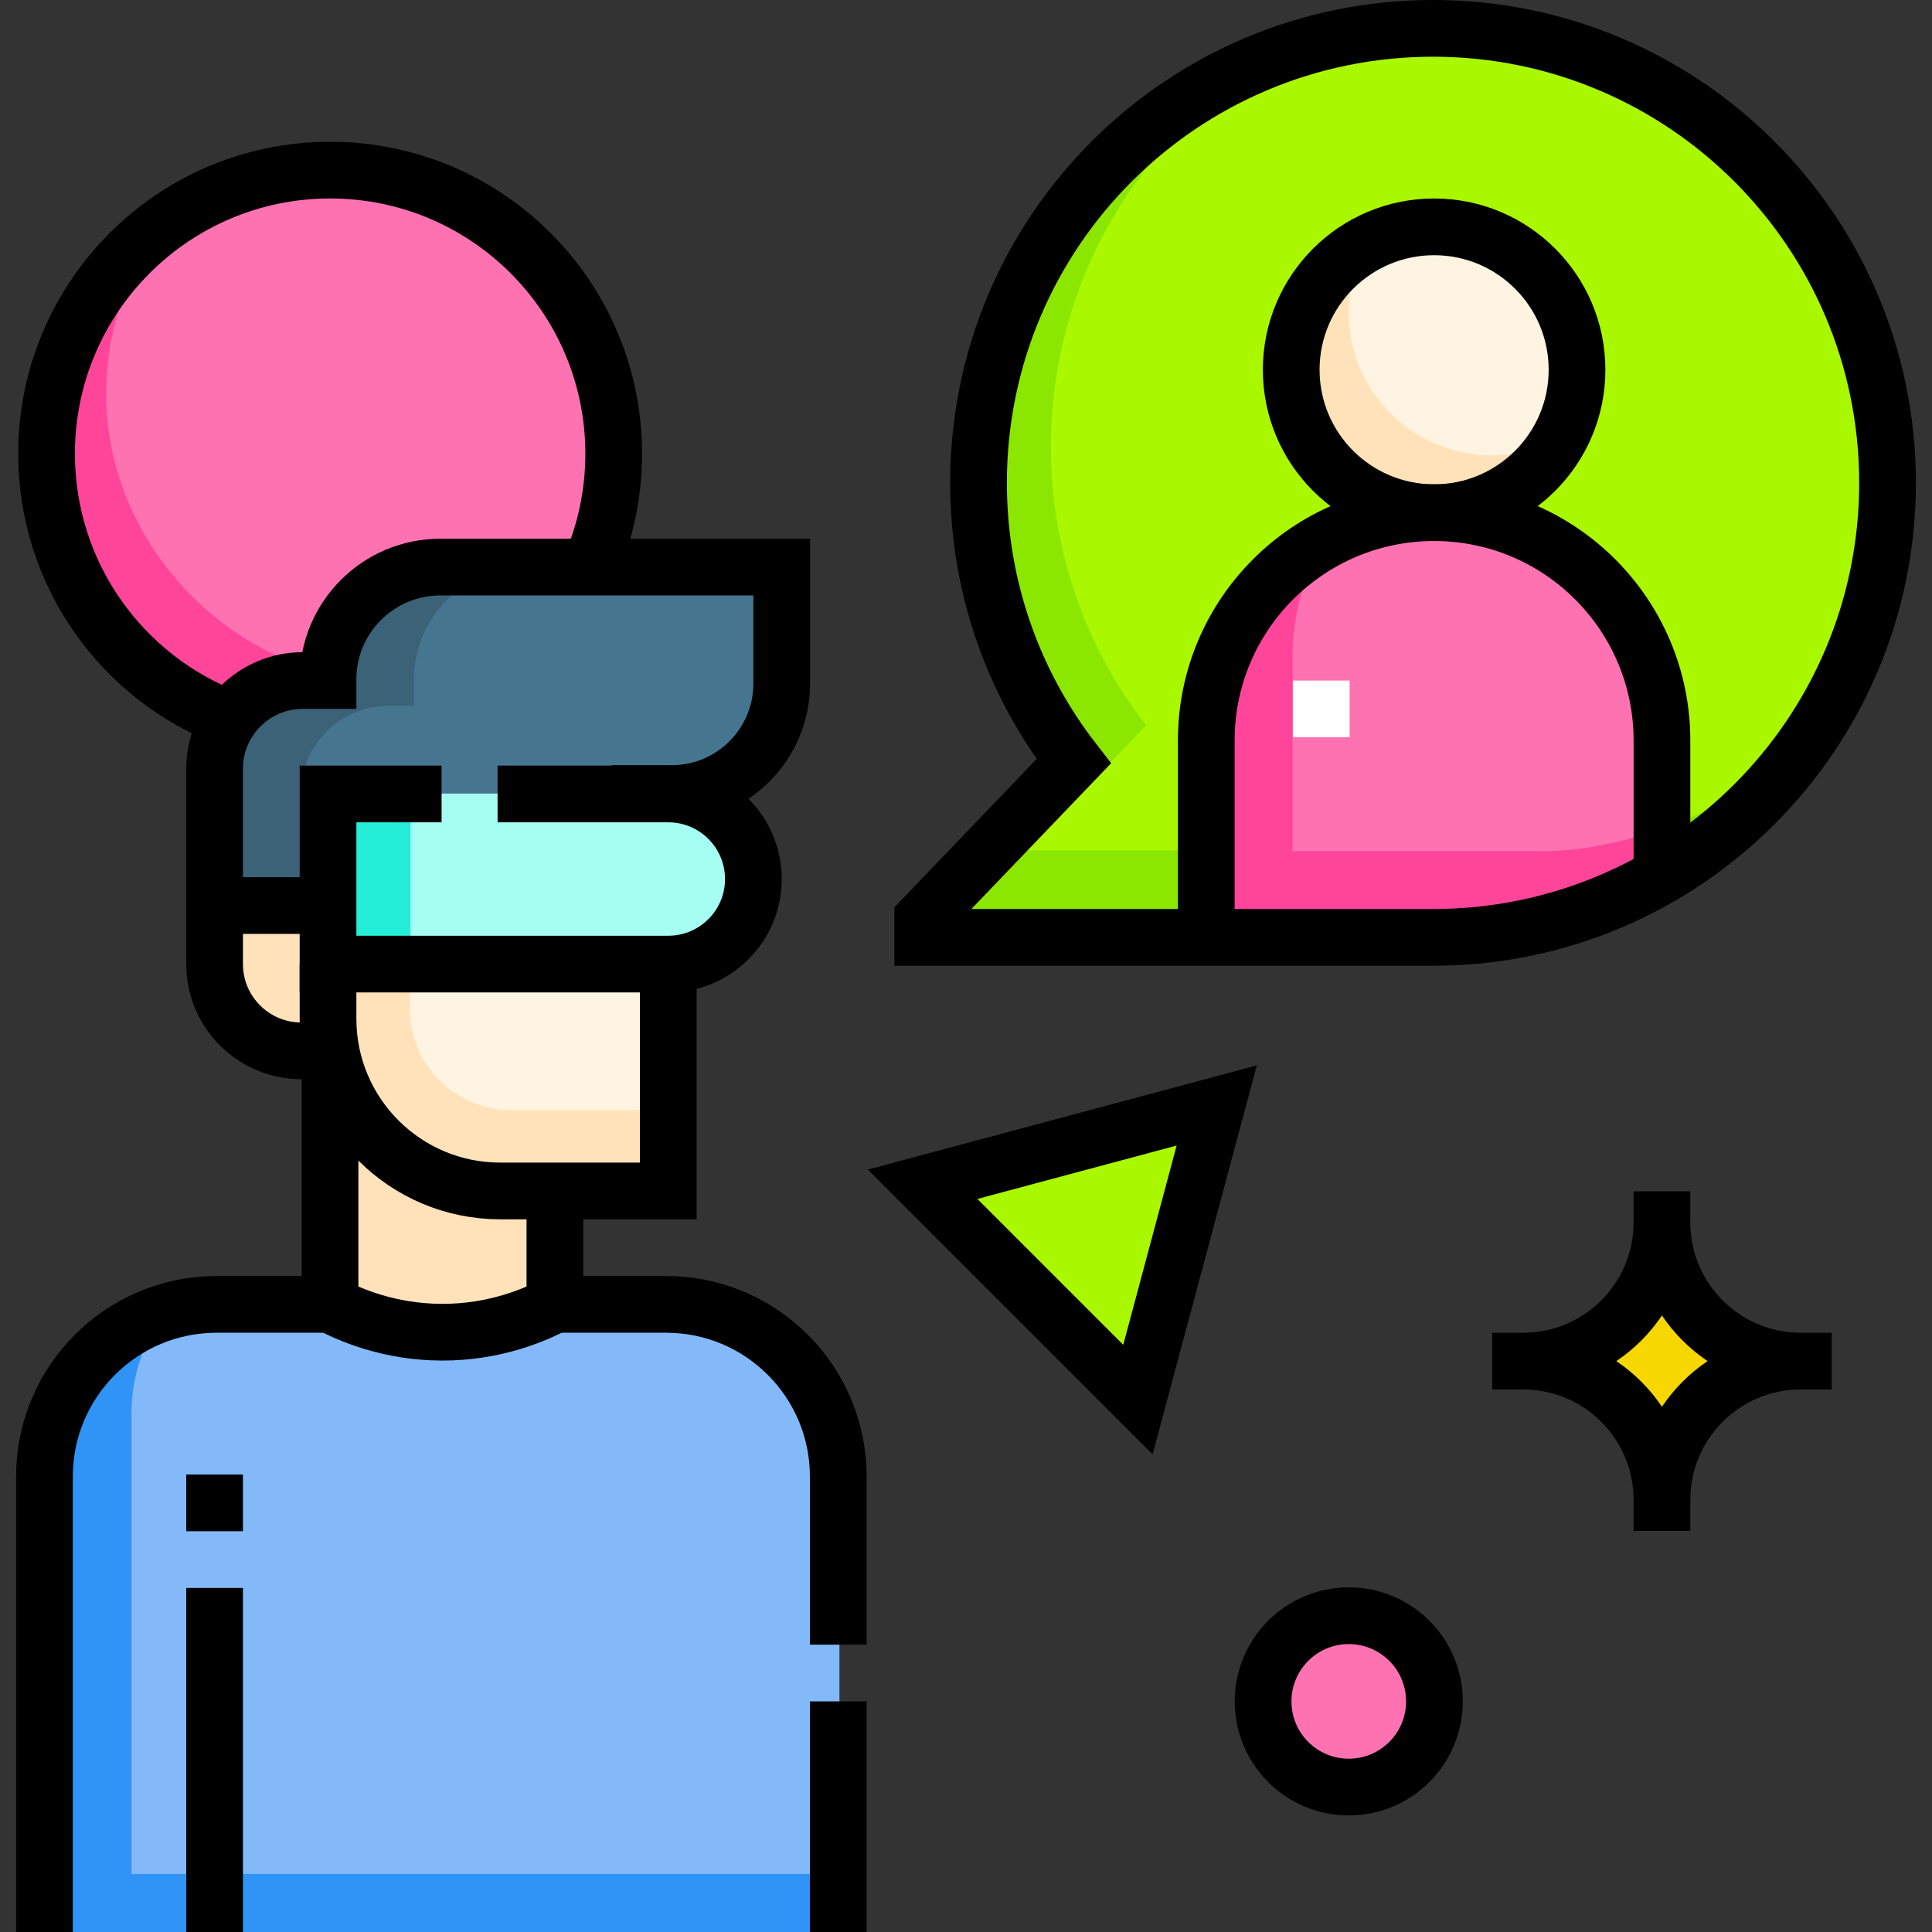 <?xml version="1.0" encoding="UTF-8"?>
<svg xmlns="http://www.w3.org/2000/svg" xmlns:xlink="http://www.w3.org/1999/xlink" version="1.1" id="Capa_1" x="0px" y="0px" viewBox="0 0 510.994 510.994" style="enable-background:new 0 0 510.994 510.994;" xml:space="preserve" width="512" height="512">
<rect x="0" y="0" width="510.994" height="510.994" fill="#333333" stroke="none"/>
<g>
	<g>
		<path style="fill:#AAF800;" d="M379.022,7.5c-66.392,0-120.213,53.821-120.213,120.213c0,27.741,9.402,53.283,25.186,73.626&#10;&#9;&#9;&#9;L244.054,243v4.926h134.968c66.392,0,120.213-53.821,120.213-120.213S445.414,7.5,379.022,7.5z"/>
		<path style="fill:#8BE700;" d="M335.421,15.657c-44.836,17.458-76.612,61.044-76.612,112.056c0,27.741,9.402,53.283,25.186,73.626&#10;&#9;&#9;&#9;L244.054,243l19.149-9.506l39.941-41.661c-15.784-20.343-25.186-45.885-25.186-73.626&#10;&#9;&#9;&#9;C277.958,74.812,300.954,36.792,335.421,15.657z"/>
		<path style="fill:#8BE700;" d="M402.023,224.925H263.969L244.054,243v4.926h134.968c39.06,0,73.763-18.634,95.721-47.493&#10;&#9;&#9;&#9;C454.55,215.797,429.354,224.925,402.023,224.925z"/>
		<path style="fill:#FF72B2;" d="M378.509,135.597c-33.116,0.43-59.461,28.035-59.461,61.154v51.175h64.531&#10;&#9;&#9;&#9;c19.163,0.403,39.978-7.296,55.992-16.348v-35.725C439.57,162.305,412.157,135.16,378.509,135.597z"/>
		<path style="fill:#FF4599;" d="M406.379,225.125h-64.531V173.95c0-11.103,2.973-21.579,8.157-30.627&#10;&#9;&#9;&#9;c-18.522,10.524-30.958,30.674-30.958,53.428v51.175h64.531c19.163,0.403,39.978-7.296,55.992-16.348v-12.42&#10;&#9;&#9;&#9;C428.766,222.945,417.306,225.354,406.379,225.125z"/>
		<path style="fill:#FF72B2;" d="M87.315,44.994c-41.421,0-75,33.579-75,75c0,32.099,20.164,59.487,48.517,70.19l95.241-40.188&#10;&#9;&#9;&#9;c4.015-9.188,6.242-19.335,6.242-30.002C162.315,78.572,128.737,44.994,87.315,44.994z"/>
		<path style="fill:#FF4599;" d="M78.011,175.419c-28.353-10.703-49.925-39.098-49.925-71.196c0-16.687,5.457-32.097,14.674-44.556&#10;&#9;&#9;&#9;C24.293,73.329,12.315,95.26,12.315,119.994c0,32.099,20.164,59.487,48.517,70.19l95.241-40.188&#10;&#9;&#9;&#9;c1.502-3.437,2.753-7.008,3.731-10.69L78.011,175.419z"/>
		<path style="fill:#84B9F9;" d="M176.818,344.994H56.103c-24.34,0-44.071,19.731-44.071,44.071v121.929h209.987V390.194&#10;&#9;&#9;&#9;C222.018,365.231,201.781,344.994,176.818,344.994z"/>
		<g>
			<path style="fill:#2F94F6;" d="M34.782,495.648V373.719c0-10.199,3.474-19.581,9.29-27.049&#10;&#9;&#9;&#9;&#9;c-18.49,5.237-32.04,22.228-32.04,42.395v121.929h209.987v-15.346H34.782z"/>
		</g>
		<path style="fill:#FFE2B9;" d="M87.563,284.994v60c5.021,2.647,15.474,7.303,29.468,7.362c14.294,0.06,24.967-4.708,30-7.362&#10;&#9;&#9;&#9;c0-9.461,0-18.922,0-28.383L87.563,284.994z"/>
		<path style="fill:#A4FEF1;" d="M177.032,209.994l-52.304-6.745l-37.696,6.745v45h90c12.426,0,22.5-10.074,22.5-22.5v0&#10;&#9;&#9;&#9;C199.532,220.067,189.458,209.994,177.032,209.994z"/>
		<path style="fill:#FFE2B9;" d="M57.032,239.504v15.489c0,12.673,10.274,22.947,22.947,22.947h7.585v-38.436H57.032z"/>
		<path style="fill:#46758F;" d="M116.734,149.994c-16.404,0-29.702,13.298-29.702,29.702v0.298h-6.681&#10;&#9;&#9;&#9;c-12.879,0-23.319,10.44-23.319,23.319v36.681h30v-30.106h90.904c16.069,0,29.096-13.027,29.096-29.096v-30.798H116.734z"/>
		<path style="fill:#3C6278;" d="M102.819,186.675h6.681v-6.979c0-16.404,13.298-29.702,29.702-29.702h-22.468&#10;&#9;&#9;&#9;c-16.404,0-29.702,13.298-29.702,29.702v0.298h-6.681c-12.879,0-23.319,10.44-23.319,23.319v36.681H79.5v-30&#10;&#9;&#9;&#9;C79.5,197.115,89.94,186.675,102.819,186.675z"/>
		<path style="fill:#FFF3E2;" d="M87.032,254.994v14.457c0,25.152,20.39,45.543,45.543,45.543h44.457v-60H87.032z"/>
		<path style="fill:#FFE2B9;" d="M135.199,293.624c-14.8,0-26.797-11.997-26.797-26.797v-11.833h-21.37v14.457&#10;&#9;&#9;&#9;c0,25.152,20.39,45.543,45.543,45.543h44.457v-21.37H135.199z"/>
		<rect x="87.032" y="209.994" style="fill:#24EED7;" width="21.548" height="45"/>
		<circle style="fill:#FFF3E2;" cx="379.309" cy="97.796" r="37.796"/>
		<path style="fill:#FFE2B9;" d="M394.491,120.41c-20.874,0-37.796-16.922-37.796-37.796c0-6.533,1.658-12.678,4.575-18.039&#10;&#9;&#9;&#9;c-11.769,6.404-19.757,18.879-19.757,33.221c0,20.874,16.922,37.796,37.796,37.796c14.342,0,26.817-7.988,33.221-19.757&#10;&#9;&#9;&#9;C407.169,118.752,401.024,120.41,394.491,120.41z"/>
		<path style="fill:#F7D700;" d="M439.57,323.287c0,20.276,16.437,36.713,36.713,36.713h8.19h-8.19&#10;&#9;&#9;&#9;c-20.276,0-36.713,16.437-36.713,36.713v8.19v-8.19c0-20.276-16.437-36.713-36.713-36.713h-8.19h8.19&#10;&#9;&#9;&#9;C423.133,360,439.57,343.563,439.57,323.287v-8.19V323.287z"/>
		<polygon style="fill:#AAF800;" points="321.815,292.379 244.013,313.226 300.968,370.181 &#9;&#9;"/>
		<circle style="fill:#FF72B2;" cx="356.735" cy="450" r="22.66"/>
		<line style="fill:none;stroke:#FFFFFF;stroke-width:15;stroke-miterlimit:10;" x1="349.458" y1="180" x2="349.458" y2="195"/>
	</g>
	<g>
		<g>
			<path style="fill:none;stroke:#000000;stroke-width:15;stroke-miterlimit:10;" d="M176.759,254.994v60h-44.457&#10;&#9;&#9;&#9;&#9;c-25.152,0-45.543-20.39-45.543-45.543v-14.457"/>
			<path style="fill:none;stroke:#000000;stroke-width:15;stroke-miterlimit:10;" d="M131.604,209.994h45.155&#10;&#9;&#9;&#9;&#9;c12.426,0,22.5,10.074,22.5,22.5v0c0,12.426-10.074,22.5-22.5,22.5h-90v-45h30.036"/>
			<path style="fill:none;stroke:#000000;stroke-width:15;stroke-miterlimit:10;" d="M161.844,209.887h15.819&#10;&#9;&#9;&#9;&#9;c16.069,0,29.096-13.027,29.096-29.096v-30.798h-90.298c-16.404,0-29.702,13.298-29.702,29.702v0.298h-6.681&#10;&#9;&#9;&#9;&#9;c-12.879,0-23.319,10.44-23.319,23.319v36.681"/>
			<path style="fill:none;stroke:#000000;stroke-width:15;stroke-miterlimit:10;" d="M87.291,239.504H56.759v15.489&#10;&#9;&#9;&#9;&#9;c0,12.673,10.274,22.947,22.947,22.947h7.585"/>
			<path style="fill:none;stroke:#000000;stroke-width:15;stroke-miterlimit:10;" d="M87.291,284.994v60&#10;&#9;&#9;&#9;&#9;c5.021,2.647,15.474,7.303,29.468,7.362c14.294,0.06,24.967-4.708,30-7.362c0-9.461,0-18.922,0-28.383"/>
			<path style="fill:none;stroke:#000000;stroke-width:15;stroke-miterlimit:10;" d="M87.291,344.994h-30&#10;&#9;&#9;&#9;&#9;c-25.147,0-45.532,20.385-45.532,45.532v120.468"/>
			
				<line style="fill:none;stroke:#000000;stroke-width:15;stroke-miterlimit:10;" x1="221.71" y1="449.994" x2="221.71" y2="510.994"/>
			<path style="fill:none;stroke:#000000;stroke-width:15;stroke-miterlimit:10;" d="M146.178,344.994h30&#10;&#9;&#9;&#9;&#9;c25.147,0,45.532,20.385,45.532,45.532v44.468"/>
			
				<line style="fill:none;stroke:#000000;stroke-width:15;stroke-miterlimit:10;" x1="56.759" y1="419.994" x2="56.759" y2="510.994"/>
			
				<line style="fill:none;stroke:#000000;stroke-width:15;stroke-miterlimit:10;" x1="56.759" y1="404.994" x2="56.759" y2="389.994"/>
		</g>
		<path style="fill:none;stroke:#000000;stroke-width:15;stroke-miterlimit:10;" d="M379.022,7.5&#10;&#9;&#9;&#9;c-66.392,0-120.213,53.821-120.213,120.213c0,27.741,9.402,53.283,25.186,73.626L244.054,243v4.926h134.968&#10;&#9;&#9;&#9;c66.392,0,120.213-53.821,120.213-120.213S445.414,7.5,379.022,7.5z"/>
		<circle style="fill:none;stroke:#000000;stroke-width:15;stroke-miterlimit:10;" cx="379.309" cy="97.796" r="37.796"/>
		<path style="fill:none;stroke:#000000;stroke-width:15;stroke-miterlimit:10;" d="M319.048,245.205v-49.352&#10;&#9;&#9;&#9;c0-33.281,26.98-60.261,60.261-60.261s60.261,26.98,60.261,60.261v35.725"/>
		<path style="fill:none;stroke:#000000;stroke-width:15;stroke-miterlimit:10;" d="M156.074,149.996&#10;&#9;&#9;&#9;c4.015-9.188,6.242-19.335,6.242-30.002c0-41.421-33.579-75-75-75s-75,33.579-75,75c0,32.099,20.164,59.487,48.517,70.19"/>
		<path style="fill:none;stroke:#000000;stroke-width:15;stroke-miterlimit:10;" d="M439.57,323.287&#10;&#9;&#9;&#9;c0,20.276,16.437,36.713,36.713,36.713h8.19h-8.19c-20.276,0-36.713,16.437-36.713,36.713v8.19v-8.19&#10;&#9;&#9;&#9;c0-20.276-16.437-36.713-36.713-36.713h-8.19h8.19C423.133,360,439.57,343.563,439.57,323.287v-8.19V323.287z"/>
		<polygon style="fill:none;stroke:#000000;stroke-width:15;stroke-miterlimit:10;" points="321.815,292.379 244.013,313.226 &#10;&#9;&#9;&#9;300.968,370.181 &#9;&#9;"/>
		<circle style="fill:none;stroke:#000000;stroke-width:15;stroke-miterlimit:10;" cx="356.735" cy="450" r="22.66"/>
	</g>
</g>















</svg>
